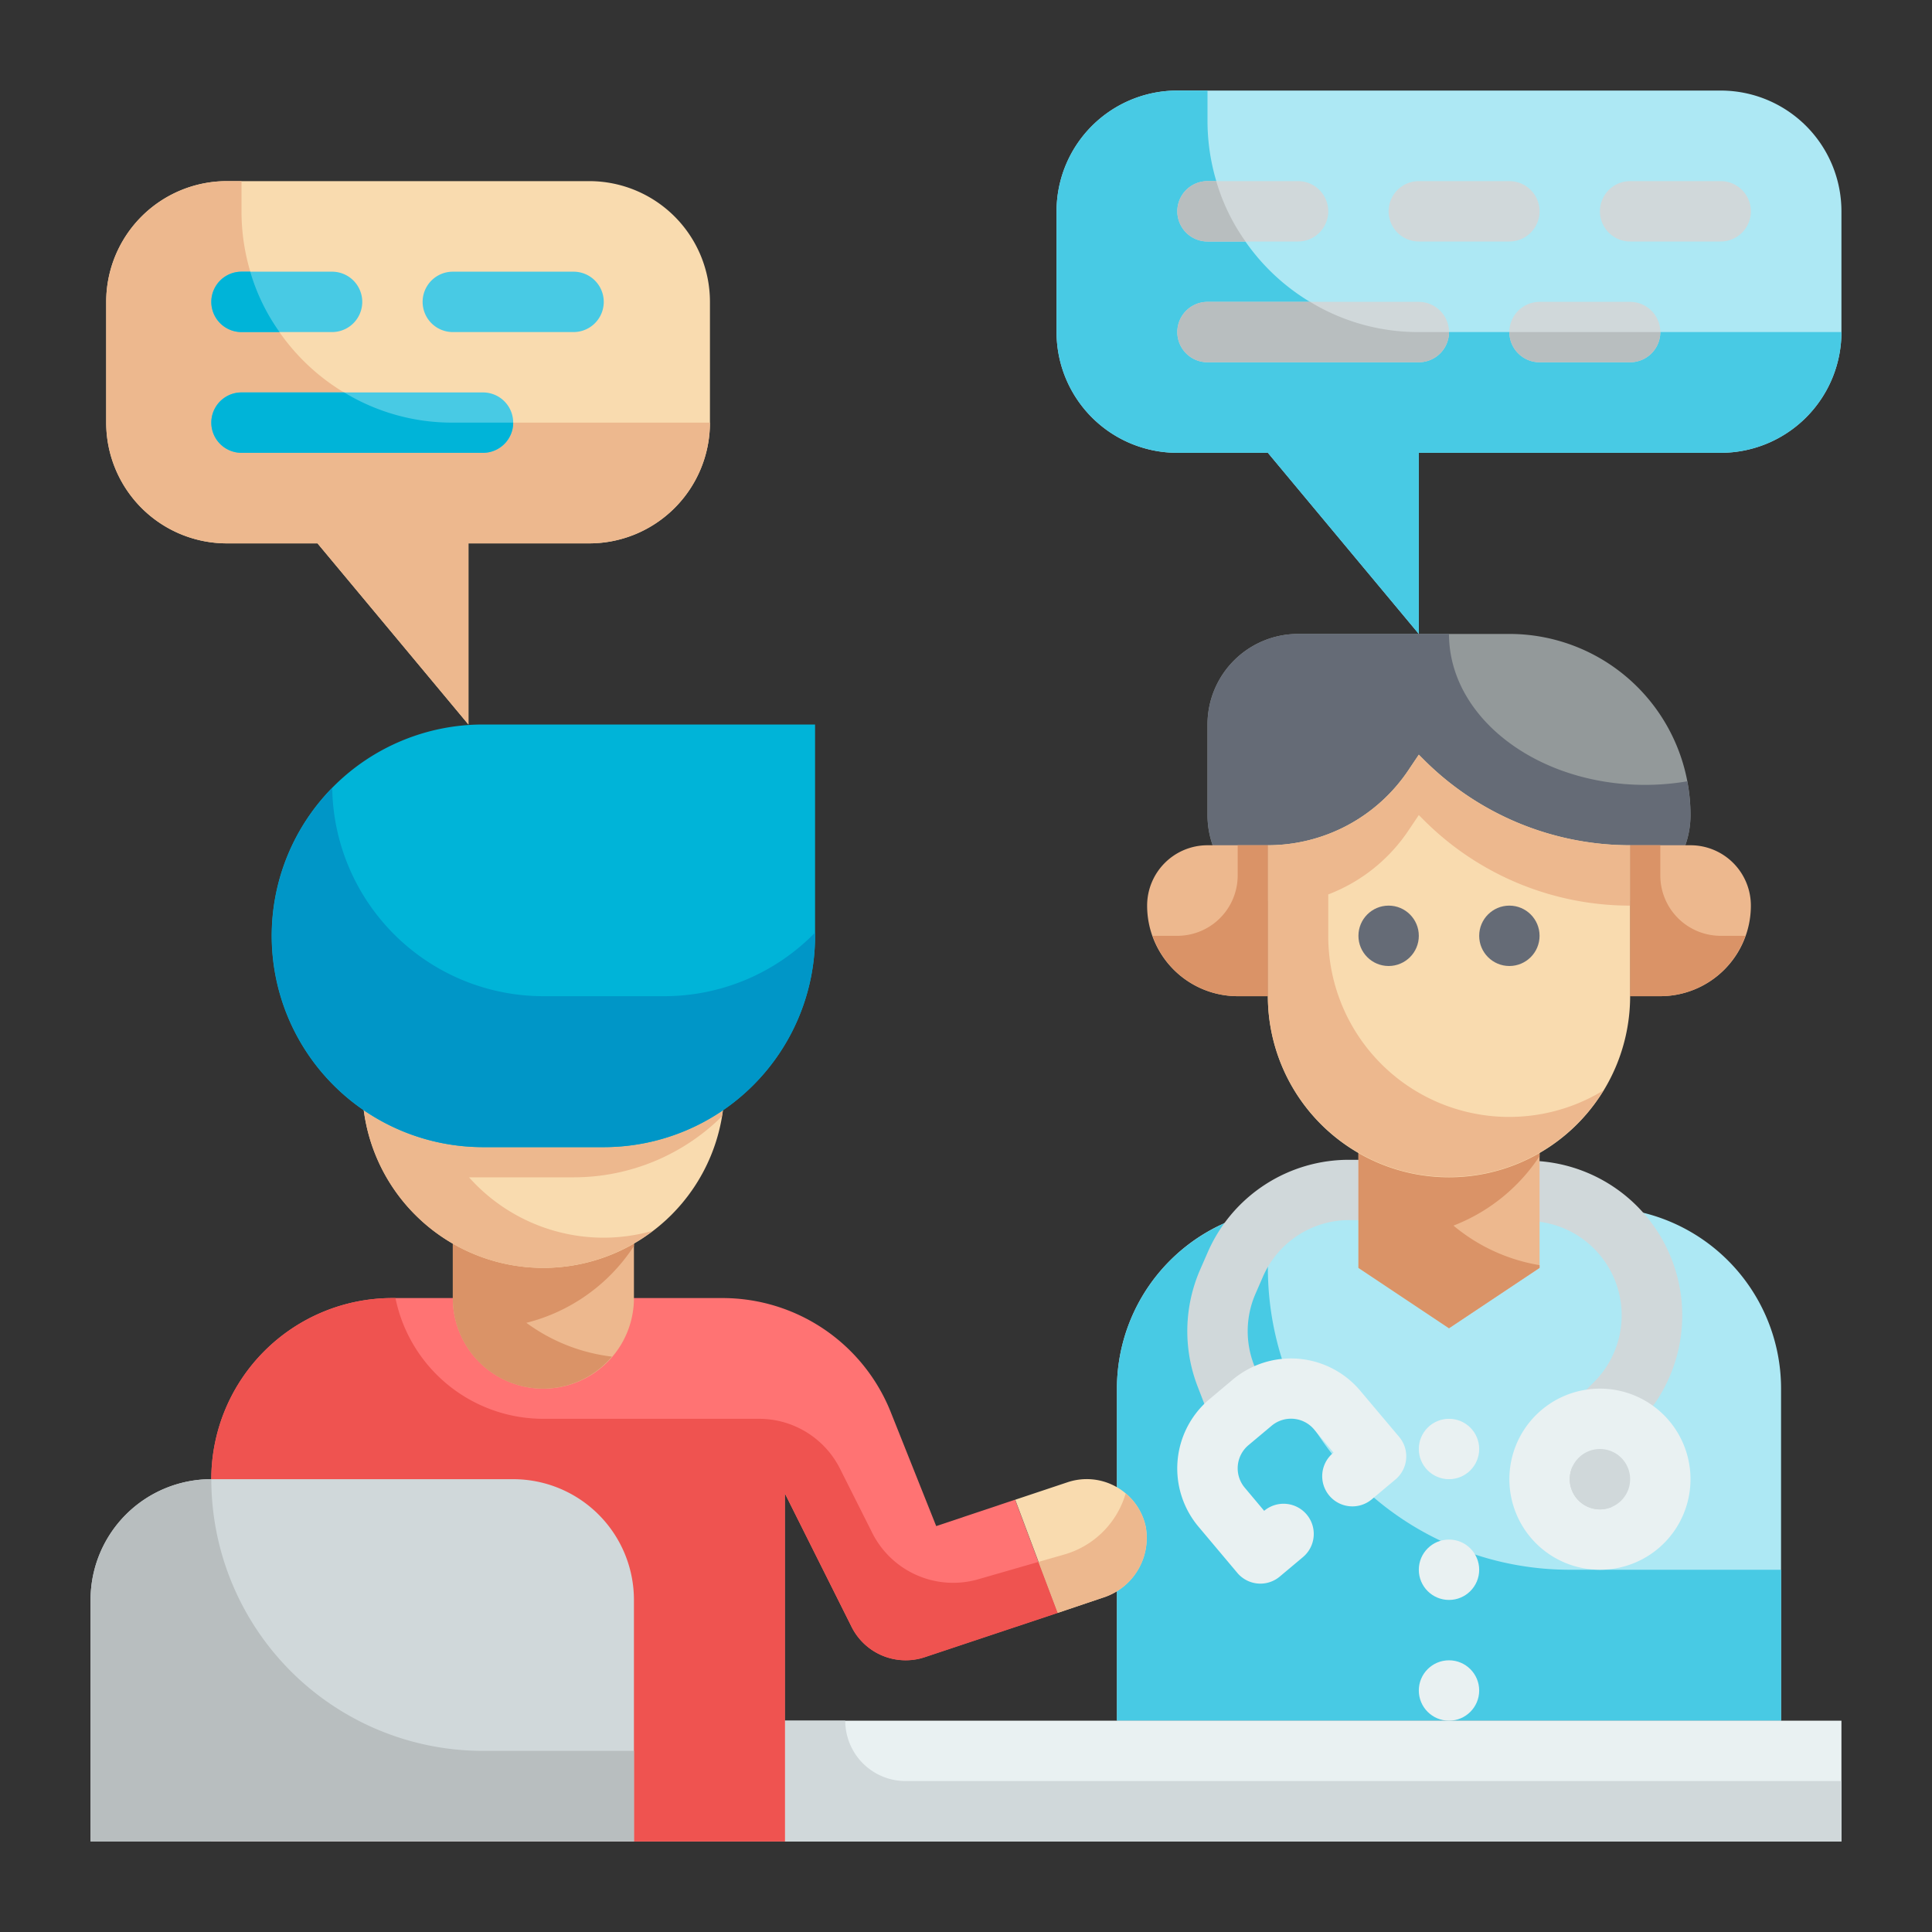 <svg id="Flat" height="512" viewBox="0 0 64 64" width="512" xmlns="http://www.w3.org/2000/svg"><rect x="0" y="0" width="64" height="64" fill="#333333" stroke="none"/><g id="Color_copy" data-name="Color copy"><path d="m43 40h10a6 6 0 0 1 6 6v11a0 0 0 0 1 0 0h-22a0 0 0 0 1 0 0v-11a6 6 0 0 1 6-6z" fill="#ade8f4"/><circle cx="53" cy="49" fill="#d0d8da" r="2"/><path d="m54 50a1.992 1.992 0 0 1 -1.82-2.82 2 2 0 1 0 2.64 2.64 1.99 1.99 0 0 1 -.82.18z" fill="#b8bebf"/><circle cx="53" cy="49" fill="#d0d8da" r="1"/><path d="m52 52a10 10 0 0 1 -10-10v-1.91a6 6 0 0 0 -5 5.91v11h22v-5z" fill="#48cae4"/><path d="m52.293 46.293.512-.512a3.125 3.125 0 0 0 -2.194-5.334l-5.9-.03h-.011a3.118 3.118 0 0 0 -2.867 1.883l-.24.551a3.1 3.1 0 0 0 -.049 2.373l.389 1.006a1 1 0 0 1 -1.866.721l-.388-1.006a5.09 5.09 0 0 1 .08-3.893l.241-.552a5.1 5.1 0 0 1 4.726-3.08l5.9.03a5.125 5.125 0 0 1 3.6 8.748l-.512.512z" fill="#d0d8da"/><circle cx="48" cy="52" fill="#e9f1f2" r="1"/><circle cx="48" cy="56" fill="#e9f1f2" r="1"/><circle cx="48" cy="48" fill="#e9f1f2" r="1"/><path d="m43 21h7a6 6 0 0 1 6 6 3 3 0 0 1 -3 3h-10a3 3 0 0 1 -3-3v-3a3 3 0 0 1 3-3z" fill="#93999a"/><path d="m54.5 26c-3.59 0-6.5-2.239-6.5-5h-5a3 3 0 0 0 -3 3v3a3 3 0 0 0 3 3h10a3 3 0 0 0 3-3 6.062 6.062 0 0 0 -.108-1.118 8.335 8.335 0 0 1 -1.392.118z" fill="#656b76"/><path d="m51 42-3 2-3-2v-6h6z" fill="#edb88e"/><path d="m54 28h2a2 2 0 0 1 2 2 3 3 0 0 1 -3 3h-1a0 0 0 0 1 0 0v-5a0 0 0 0 1 0 0z" fill="#edb88e"/><path d="m38 28h1a3 3 0 0 1 3 3 2 2 0 0 1 -2 2h-2a0 0 0 0 1 0 0v-5a0 0 0 0 1 0 0z" fill="#edb88e" transform="matrix(-1 0 0 -1 80 61)"/><path d="m48.148 40.6a6.018 6.018 0 0 0 2.852-2.3v-2.3h-6v6l3 2 3-2v-.09a5.971 5.971 0 0 1 -2.852-1.31z" fill="#da9367"/><path d="m48 39a6 6 0 0 1 -6-6v-5a5.607 5.607 0 0 0 4.664-2.5l.336-.5.172.172a9.656 9.656 0 0 0 6.828 2.828v5a6 6 0 0 1 -6 6z" fill="#f9dbaf"/><path d="m47.172 25.172-.172-.172-.336.5a5.607 5.607 0 0 1 -4.664 2.5v5a6 6 0 0 0 11.117 3.121 5.993 5.993 0 0 1 -9.117-5.121v-1.371a5.6 5.6 0 0 0 2.664-2.129l.336-.5.172.172a9.656 9.656 0 0 0 6.828 2.828v-2a9.656 9.656 0 0 1 -6.828-2.828z" fill="#edb88e"/><path d="m57 31a2 2 0 0 1 -2-2v-1h-1v5h1a2.99 2.99 0 0 0 2.816-2z" fill="#da9367"/><path d="m39 31a2 2 0 0 0 2-2v-1h1v5h-1a2.99 2.99 0 0 1 -2.816-2z" fill="#da9367"/><circle cx="46" cy="31" fill="#656b76" r="1"/><circle cx="50" cy="31" fill="#656b76" r="1"/><path d="m53 52a3 3 0 1 1 3-3 3 3 0 0 1 -3 3zm0-4a1 1 0 1 0 1 1 1 1 0 0 0 -1-1z" fill="#e9f1f2"/><path d="m41.754 52.46a1 1 0 0 1 -.766-.356l-1.288-1.532a3 3 0 0 1 .37-4.227l.766-.643a3 3 0 0 1 4.226.37l1.288 1.528a1 1 0 0 1 -.123 1.409l-.766.642a1 1 0 1 1 -1.286-1.531l-.643-.767a1 1 0 0 0 -1.408-.123l-.767.643a1 1 0 0 0 -.123 1.409l.643.766a1 1 0 0 1 1.286 1.532l-.766.643a1 1 0 0 1 -.643.237z" fill="#e9f1f2"/><path d="m10 57h51v4h-51z" fill="#e9f1f2"/><path d="m30 59a2 2 0 0 1 -2-2h-18v4h51v-2z" fill="#d0d8da"/><path d="m31.013 50.554-1.506-3.777a6 6 0 0 0 -5.573-3.777h-10.934a6 6 0 0 0 -6 6v12h19v-11.527l2.211 4.421a2 2 0 0 0 2.421 1l4.4-1.467-1.405-3.748z" fill="#ff7373"/><path d="m37.952 50.564a2 2 0 0 0 -2.584-1.464l-1.737.58 1.405 3.748 1.486-.5a2.079 2.079 0 0 0 1.43-2.364z" fill="#f9dbaf"/><path d="m35.04 53.43-4.41 1.47a1.975 1.975 0 0 1 -.63.1 2 2 0 0 1 -1.79-1.11l-2.21-4.42v11.53h-19v-12a6 6 0 0 1 6-6h.1a5 5 0 0 0 4.9 4h7.15a3 3 0 0 1 2.68 1.66l1.06 2.11a3 3 0 0 0 3.5 1.55l2.01-.58z" fill="#ef5350"/><path d="m36.52 52.93-1.48.5-.64-1.69.84-.24a2.97 2.97 0 0 0 2.05-2.03 1.975 1.975 0 0 1 .66 1.09 2.07 2.07 0 0 1 -1.43 2.37z" fill="#edb88e"/><path d="m18 46a3 3 0 0 1 -3-3v-3h6v3a3 3 0 0 1 -3 3z" fill="#edb88e"/><path d="m17.437 43.82a6 6 0 0 0 3.563-2.543v-1.277h-6v3a2.988 2.988 0 0 0 5.271 1.94 5.98 5.98 0 0 1 -2.834-1.12z" fill="#da9367"/><path d="m12 30h12a0 0 0 0 1 0 0v6a6 6 0 0 1 -6 6 6 6 0 0 1 -6-6v-6a0 0 0 0 1 0 0z" fill="#f9dbaf"/><path d="m7 49h10a4 4 0 0 1 4 4v8a0 0 0 0 1 0 0h-18a0 0 0 0 1 0 0v-8a4 4 0 0 1 4-4z" fill="#d0d8da"/><path d="m16 58a9 9 0 0 1 -9-9 4 4 0 0 0 -4 4v8h18v-3z" fill="#b8bebf"/><path d="m20 41a5.976 5.976 0 0 1 -4.463-2h3.463a6.98 6.98 0 0 0 4.913-2.016 6.021 6.021 0 0 0 .087-.984v-6h-12v6a5.992 5.992 0 0 0 9.629 4.77 6 6 0 0 1 -1.629.23z" fill="#edb88e"/><path d="m16 24h11a0 0 0 0 1 0 0v7a7 7 0 0 1 -7 7h-4a7 7 0 0 1 -7-7 7 7 0 0 1 7-7z" fill="#00b4d8"/><path d="m22 33h-4a7 7 0 0 1 -6.995-6.9 7 7 0 0 0 4.995 11.9h4a7 7 0 0 0 7-7v-.106a6.976 6.976 0 0 1 -5 2.106z" fill="#0096c7"/><path d="m57 3h-18a4 4 0 0 0 -4 4v4a4 4 0 0 0 4 4h3l5 6v-6h10a4 4 0 0 0 4-4v-4a4 4 0 0 0 -4-4z" fill="#ade8f4"/><path d="m40 4v-1h-1a4 4 0 0 0 -4 4v4a4 4 0 0 0 4 4h3l5 6v-6h10a4 4 0 0 0 4-4h-14a7 7 0 0 1 -7-7z" fill="#48cae4"/><g fill="#d0d8da"><path d="m43 8h-3a1 1 0 0 1 0-2h3a1 1 0 0 1 0 2z"/><path d="m50 8h-3a1 1 0 0 1 0-2h3a1 1 0 0 1 0 2z"/><path d="m57 8h-3a1 1 0 0 1 0-2h3a1 1 0 0 1 0 2z"/><path d="m47 12h-7a1 1 0 0 1 0-2h7a1 1 0 0 1 0 2z"/><path d="m54 12h-3a1 1 0 0 1 0-2h3a1 1 0 0 1 0 2z"/></g><path d="m41.26 8h-1.26a1 1 0 0 1 0-2h.29a6.626 6.626 0 0 0 .97 2z" fill="#b8bebf"/><path d="m48 11a1 1 0 0 1 -1 1h-7a1 1 0 0 1 0-2h3.4a6.882 6.882 0 0 0 3.6 1z" fill="#b8bebf"/><path d="m55 11a1 1 0 0 1 -1 1h-3a1 1 0 0 1 -1-1z" fill="#b8bebf"/><path d="m19.518 6h-12a4 4 0 0 0 -4 4v4a4 4 0 0 0 4 4h3l5 6v-6h4a4 4 0 0 0 4-4v-4a4 4 0 0 0 -4-4z" fill="#f9dbaf"/><path d="m8 7v-1h-.482a4 4 0 0 0 -4 4v4a4 4 0 0 0 4 4h3l5 6v-6h4a4 4 0 0 0 4-4h-8.518a7 7 0 0 1 -7-7z" fill="#edb88e"/><path d="m11 11h-3a1 1 0 0 1 0-2h3a1 1 0 0 1 0 2z" fill="#48cae4"/><path d="m19 11h-4a1 1 0 0 1 0-2h4a1 1 0 0 1 0 2z" fill="#48cae4"/><path d="m16 15h-8a1 1 0 0 1 0-2h8a1 1 0 0 1 0 2z" fill="#48cae4"/><path d="m9.26 11h-1.26a1 1 0 0 1 0-2h.29a6.626 6.626 0 0 0 .97 2z" fill="#00b4d8"/><path d="m17 14a1 1 0 0 1 -1 1h-8a1 1 0 0 1 0-2h3.4a6.882 6.882 0 0 0 3.6 1z" fill="#00b4d8"/></g></svg>